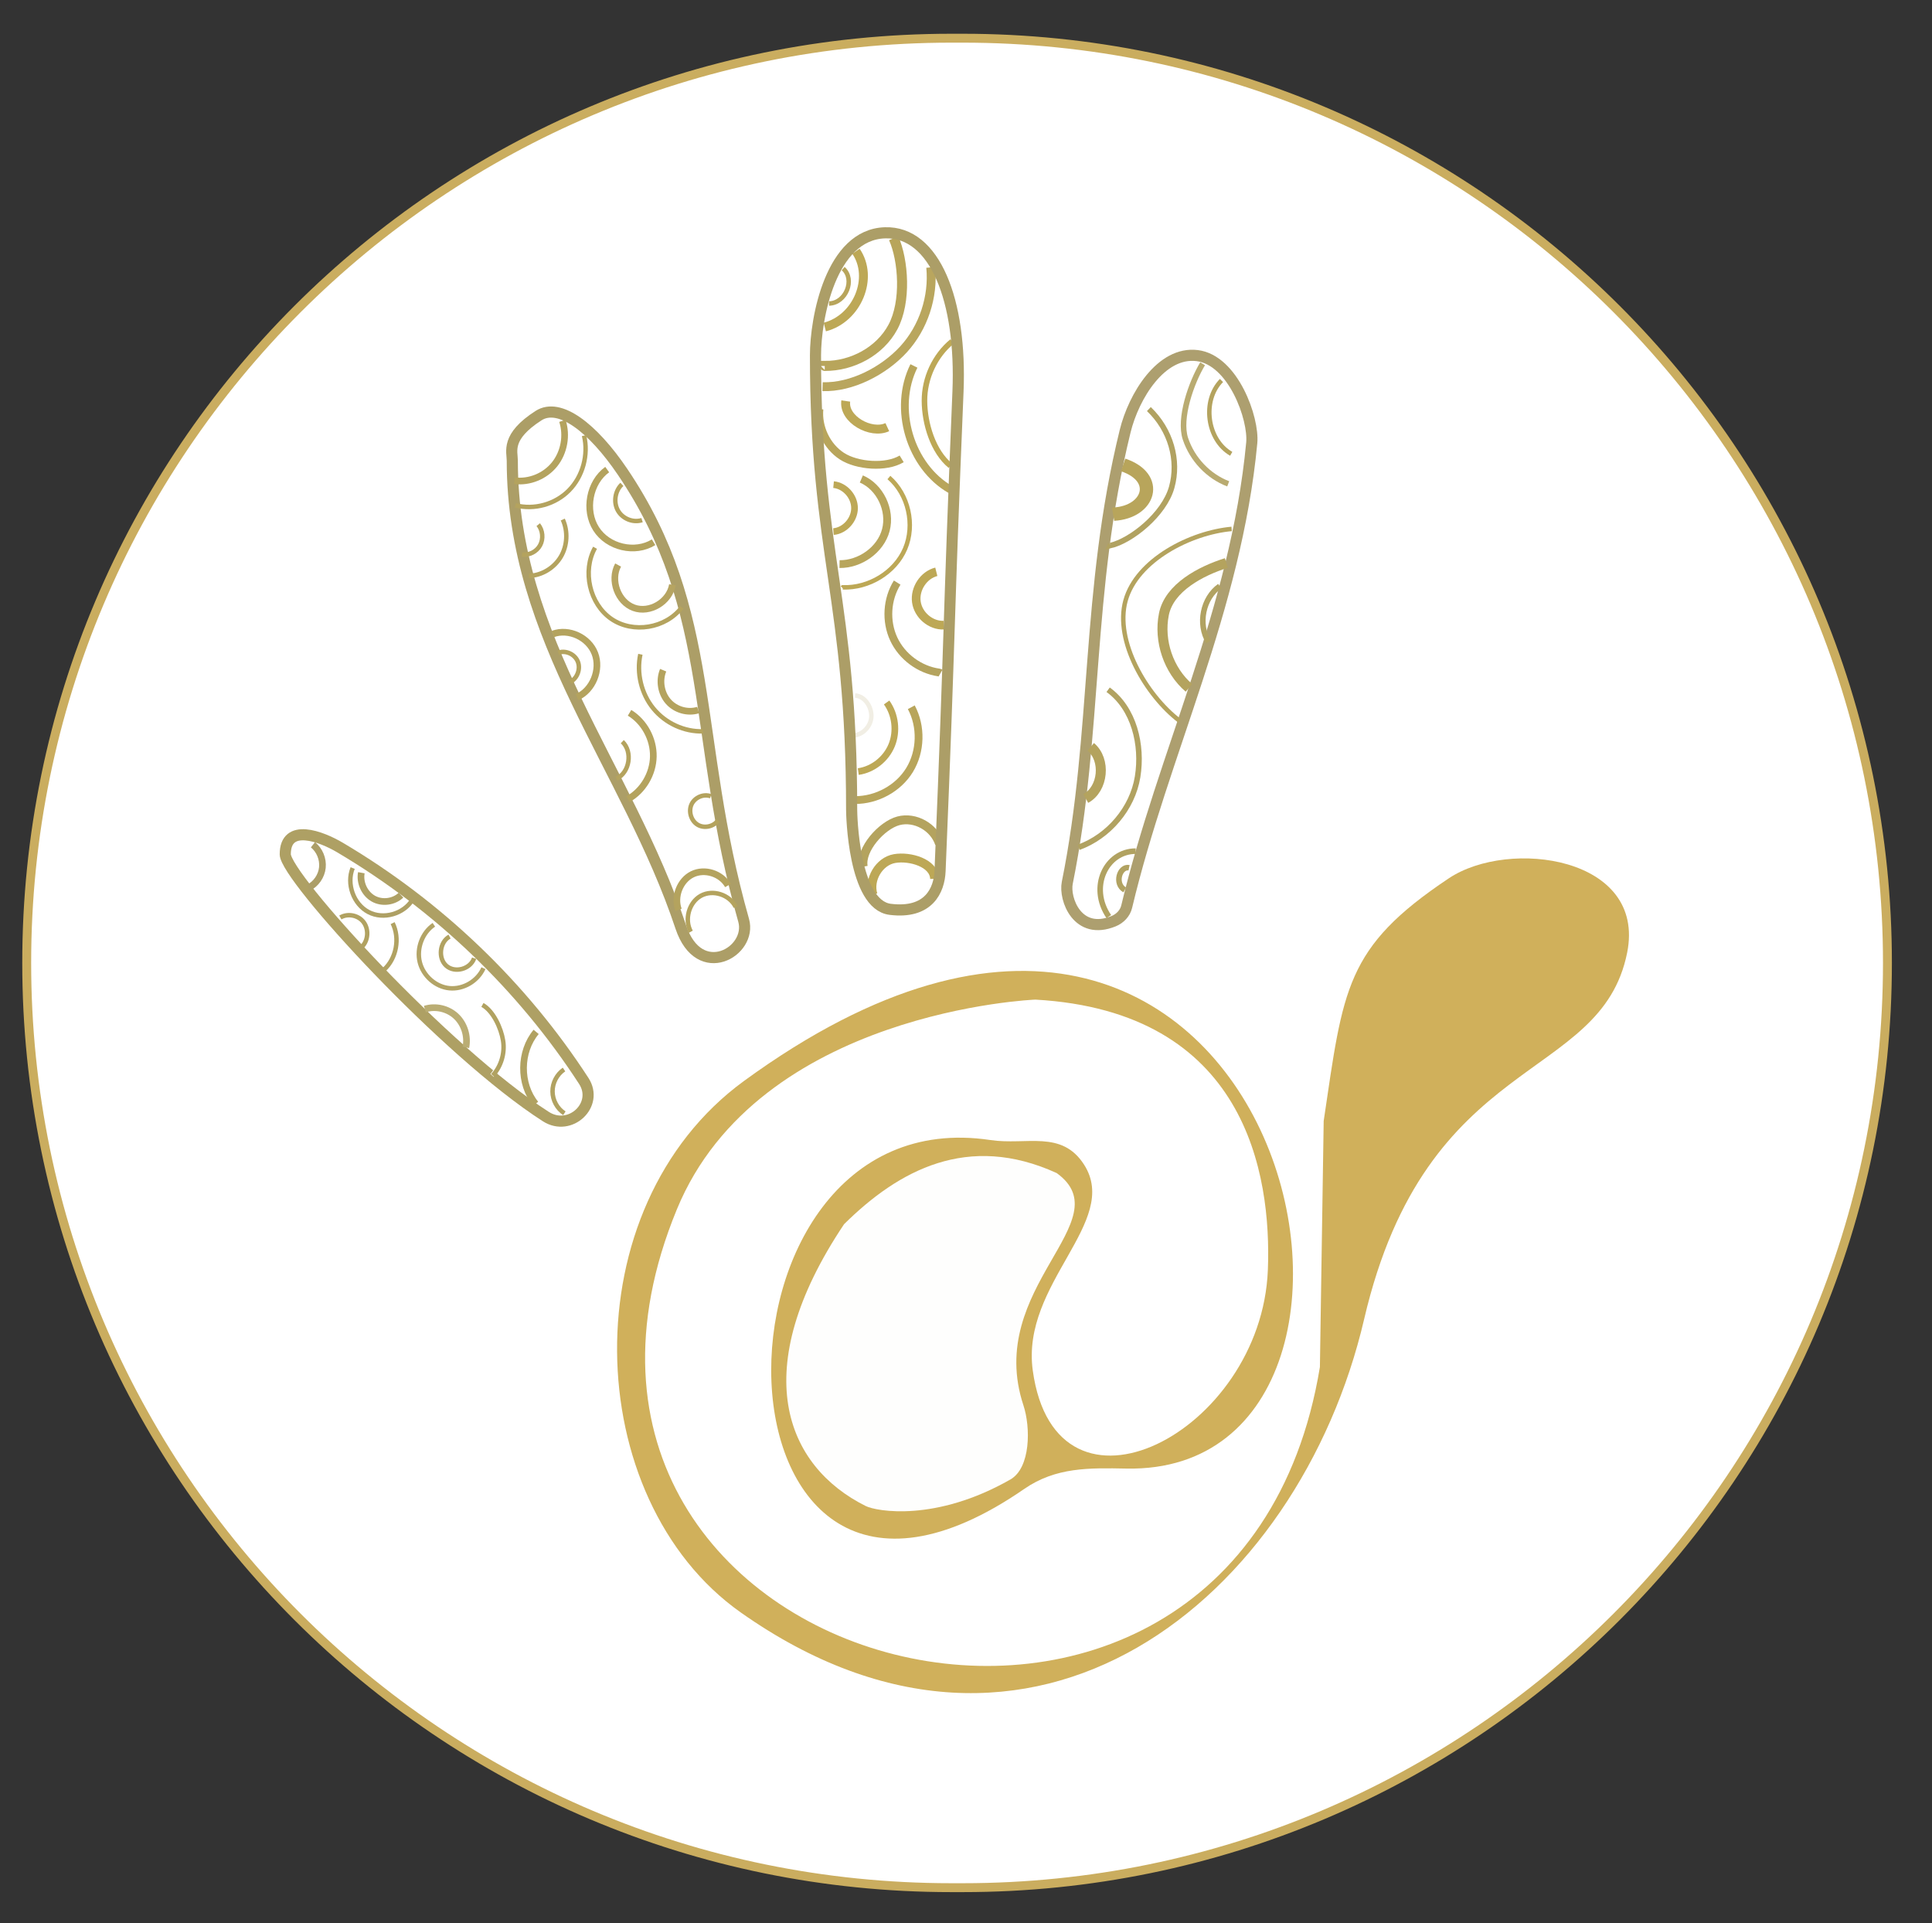 <svg xmlns="http://www.w3.org/2000/svg" viewBox="0 0 434 432" style="enable-background:new 0 0 434 432;"><rect x="0" y="0" width="434" height="432" fill="#333333" stroke="none"/><defs><style type="text/css">	.st0{fill:#FFFFFF;stroke:#CAAD5F;stroke-width:2;stroke-miterlimit:10;}	.st1{fill:#D0B05B;}	.st2{fill:#FEFEFD;}	.st3{opacity:0.961;fill:none;stroke:#AA9C6A;stroke-width:2.5;stroke-miterlimit:10;}	.st4{fill:none;stroke:#BDA856;stroke-width:2;stroke-miterlimit:10;}	.st5{fill:none;stroke:#B8A55B;stroke-miterlimit:10;}	.st6{fill:none;stroke:#B8A55B;stroke-width:2.25;stroke-miterlimit:10;}	.st7{fill:none;stroke:#B9A65E;stroke-width:2;stroke-miterlimit:10;}	.st8{fill:none;stroke:#BDA856;stroke-width:1.25;stroke-miterlimit:10;}	.st9{fill:none;stroke:#B8A55B;stroke-width:1.75;stroke-miterlimit:10;}	.st10{fill:none;stroke:#BDA856;stroke-width:1.5;stroke-miterlimit:10;}	.st11{fill:none;stroke:#BDA856;stroke-miterlimit:10;}	.st12{fill:none;stroke:#BDA856;stroke-width:1.95;stroke-miterlimit:10;}	.st13{fill:none;stroke:#B4A35E;stroke-width:1.75;stroke-miterlimit:10;}	.st14{fill:none;stroke:#F1EEE4;stroke-miterlimit:10;}	.st15{fill:none;stroke:#B4A35E;stroke-width:2;stroke-miterlimit:10;}	.st16{fill:none;stroke:#AC9E67;stroke-width:2.5;stroke-miterlimit:10;}	.st17{fill:none;stroke:#AEA064;stroke-width:2.5;stroke-miterlimit:10;}	.st18{fill:none;stroke:#AC9E67;stroke-width:1.5;stroke-miterlimit:10;}	.st19{fill:none;stroke:#AEA064;stroke-width:1.5;stroke-miterlimit:10;}	.st20{fill:none;stroke:#AEA064;stroke-miterlimit:10;}	.st21{fill:none;stroke:#B1A261;stroke-miterlimit:10;}	.st22{fill:none;stroke:#B3A466;stroke-miterlimit:10;}	.st23{fill:none;stroke:#FFFFFF;stroke-miterlimit:10;}	.st24{fill:none;stroke:#B1A261;stroke-width:1.5;stroke-miterlimit:10;}	.st25{fill:none;stroke:#BAAD74;stroke-width:1.5;stroke-miterlimit:10;}	.st26{fill:none;stroke:#B4A35E;stroke-width:1.5;stroke-miterlimit:10;}	.st27{fill:none;stroke:#B4A35E;stroke-miterlimit:10;}	.st28{fill:none;stroke:#B6A461;stroke-width:1.5;stroke-miterlimit:10;}	.st29{fill:none;stroke:#B9AB71;stroke-width:1.25;stroke-miterlimit:10;}	.st30{fill:none;stroke:#B1A261;stroke-width:1.25;stroke-miterlimit:10;}	.st31{fill:none;stroke:#B8A55B;stroke-width:3;stroke-miterlimit:10;}	.st32{fill:none;stroke:#B4A35E;stroke-width:2.25;stroke-miterlimit:10;}</style></defs><g id="Layer_2"><path class="st0" d="M6,216.28L6,216.28C6,101.57,98.99,8.58,213.7,8.58l2.59,0c114.71,0,207.7,92.99,207.7,207.7v0 c0,114.71-92.99,207.7-207.7,207.7h-2.59C98.99,423.99,6,330.99,6,216.28z"></path></g><g><g><path class="st1" d="M297.35,251.78c4.42-29.71,4.8-38.95,28.1-54.5c13.54-9.04,44.39-4.85,40.07,16.7 c-5.92,29.51-45.03,22.1-59.08,82.3c-14.6,62.67-74.59,112.04-140.02,65.9c-36.17-25.51-38.2-91.01,0.71-119.39 c121.06-88.29,159.58,88.47,85.93,87.06c-8.38-0.16-15.88-0.33-22.97,4.57c-73.52,50.77-75.38-88.51-7.61-78.36 c8.11,1.22,16-2.34,21.04,5.52c8.26,12.88-14.22,26.63-11.52,46.24c5.19,37.72,51.37,14,52.81-22.57 c0.85-21.62-4.99-58.05-52.21-60.73c-0.09-0.01-62.18,2.51-80.55,47.11c-43.57,105.75,125.79,149.04,144.45,35.41"></path><path id="AT_Interna_1_" class="st2" d="M189.61,274.96c-21.97,32.82-13.11,54.35,4.86,63.3c2.43,1.21,15.73,3.62,32.5-5.96 c4.57-2.61,4.57-11.71,2.93-16.66c-8.78-26.53,22.24-41.45,7.48-52.16C217.43,254.37,201.86,262.84,189.61,274.96z"></path><path class="st3" d="M239.75,198.29c6.88-34.07,4.12-65.23,13-101.44c1.93-7.86,8.07-17.98,16.18-16.98s12.77,14.18,12.26,19.6 c-3.54,37.5-19.91,69.78-28.09,104.16c-0.35,1.49-1.51,2.69-2.93,3.27C242.03,210.23,239.02,201.9,239.75,198.29z"></path><path class="st4" d="M192.28,56.43c4.09,5.94,0.32,15.12-7,17.02"></path><path class="st5" d="M189.41,60.33c2.75,2.45,0.61,7.76-3.17,7.84"></path><path class="st6" d="M200.75,53.5c2.2,4.94,2.88,14.29-0.17,19.96c-2.94,5.48-9.2,8.77-15.31,8.73c0,0.04,0.23-0.03,0.23,0.01"></path><path class="st7" d="M209.08,60.05c0.64,6.64-1.64,13.52-6.09,18.39c-4.45,4.87-11.7,8.62-18.21,8.41"></path><path class="st8" d="M213.88,76.69c-3.88,3.19-6.23,8.24-6.21,13.34s1.93,11.41,5.83,14.58"></path><path class="st9" d="M205.3,82.19c-4.74,9.53-0.88,22.57,8.24,27.79"></path><path class="st4" d="M189.99,90.07c-0.59,4.09,5.65,7.58,9.33,5.87"></path><path class="st9" d="M184.08,91.88c-0.39,4.11,1.64,8.37,5.05,10.58c3.41,2.21,9.96,2.71,13.42,0.6"></path><path class="st10" d="M187.25,108.85c2.55,0.24,4.72,2.67,4.71,5.29s-2.19,5.04-4.74,5.26"></path><path class="st9" d="M193.49,107.58c4.19,1.79,6.68,6.97,5.51,11.46c-1.17,4.49-5.85,7.72-10.41,7.66"></path><path class="st11" d="M199.68,107.25c4.38,3.79,5.93,10.63,3.64,16.01c-2.29,5.38-8.24,8.87-13.99,8.66 c-0.04,0.04-0.07,0.07-0.11,0.11"></path><path class="st12" d="M210.33,128.43c-2.84,0.71-4.89,3.81-4.48,6.77s3.24,5.35,6.16,5.21"></path><path class="st13" d="M201.54,130.85c-2.33,3.72-2.63,8.69-0.77,12.68s5.81,6.88,10.09,7.51c0.07,0.04,0.37,0.07,0.44,0.11"></path><path class="st14" d="M192.09,156.21c2.08,0.15,3.57,2.3,3.65,4.43c0.08,2.13-1.58,4.18-3.65,4.49"></path><path class="st10" d="M199.17,157.78c1.96,2.71,2.41,6.5,1.13,9.62c-1.28,3.11-4.23,5.44-7.5,5.9"></path><path class="st9" d="M204.71,158.85c2.32,4.32,2.17,9.92-0.39,14.1s-7.42,6.76-12.24,6.75"></path><path class="st4" d="M196.11,200.95c-1.06-3.42,1.38-7.51,4.84-8.11s8.9,0.96,9,4.55"></path><path class="st15" d="M193.91,194.66c-0.7-3.88,4.17-9.31,7.91-10.3s8.01,1.39,9.23,5.14"></path><path class="st16" d="M191.31,181.83c0-47.26-8.12-57.45-8.12-102.01c0-8.3,3.43-27.13,15.59-27.53 c11.23-0.37,17.27,15.23,16.42,35.66c-2.31,55.53-1.63,49.99-4.03,107.71c-0.18,4.29-2.54,9.66-11.2,8.58 C191.7,203.21,191.31,182.9,191.31,181.83z"></path><path class="st16" d="M115.08,103.48c0,40.32,25.85,68.71,37.85,104.72c4.16,12.47,16.11,5.53,14.12-1.49 c-11.65-41.07-5.95-69.33-27.21-100.75c-6.71-9.91-14.16-15.62-18.86-12.61C113.59,98.1,115.08,101.39,115.08,103.48z"></path><path class="st17" d="M122.62,250.79c5.46,3.5,11.99-2.65,8.52-8c-13.75-21.19-32.61-39.33-54.76-52.43 c-4.17-2.47-12.3-5.62-12.3,1.52C64.08,196.93,99.96,236.25,122.62,250.79z"></path><path class="st18" d="M70.3,189.74c1.49,1.19,2.32,3.2,2.12,5.13s-1.45,3.71-3.16,4.53"></path><path class="st19" d="M81.17,196.02c-0.41,2.25,0.73,4.7,2.68,5.81c1.96,1.11,4.59,0.78,6.23-0.77"></path><path class="st20" d="M79.22,194.97c-1.44,3.57,0.2,8.12,3.56,9.88c3.35,1.76,7.93,0.45,9.91-2.82"></path><path class="st21" d="M88.2,207.34c1.69,3.4,0.85,7.93-1.94,10.46"></path><path class="st22" d="M97.46,207.71c-2.6,1.77-3.93,5.3-3.16,8.4c0.77,3.1,3.57,5.56,6.68,5.85s6.31-1.59,7.62-4.5"></path><path class="st21" d="M100.99,210.36c-2.24,1.21-2.64,4.88-0.72,6.57c1.92,1.69,5.4,0.74,6.24-1.71"></path><path class="st23" d="M104.68,227.94c3.04,0.05,5.97,2.04,7.19,4.88c1.22,2.85,0.68,6.4-1.33,8.73"></path><path class="st21" d="M108.37,225.71c2.43,1.34,4.2,5.22,4.64,8.01c0.45,2.79-0.43,5.77-2.32,7.84"></path><path class="st24" d="M120.44,231.77c-3.73,4.44-3.79,11.66-0.13,16.16"></path><path class="st21" d="M126.7,240.22c-1.59,1.07-2.6,2.99-2.58,4.94c0.01,1.95,1.05,3.85,2.66,4.89"></path><path class="st21" d="M76.46,206.07c1.67-0.98,4.02-0.52,5.21,1.04c1.19,1.56,1.07,4-0.26,5.43"></path><path class="st25" d="M95.44,226.64c2.4-0.75,5.16-0.12,7.01,1.61c1.85,1.73,2.72,4.49,2.2,7"></path><path class="st26" d="M126.34,94.53c1.07,3.28,0.38,7.09-1.76,9.76c-2.14,2.67-5.66,4.11-9.01,3.68"></path><path class="st27" d="M131.2,97.84c1.04,4.33-0.29,9.17-3.38,12.3c-3.09,3.14-7.83,4.45-12.05,3.35"></path><path class="st27" d="M139.7,108.79c-1.55,1.45-1.94,4.02-0.89,5.88c1.05,1.86,3.42,2.8,5.42,2.15"></path><path class="st26" d="M136.4,105.47c-3.99,2.87-5.16,9.13-2.49,13.31c2.67,4.18,8.73,5.59,12.91,3.01"></path><path class="st27" d="M126.42,116.69c1.21,2.65,1.03,5.92-0.47,8.41s-4.25,4.14-7.1,4.25"></path><path class="st27" d="M120.91,117.84c1.03,1.27,1.2,3.19,0.42,4.63c-0.78,1.44-2.48,2.3-4.07,2.07"></path><path class="st27" d="M133.67,123.03c-2.92,5.23-1.23,12.63,3.66,15.98c4.88,3.35,12.22,2.15,15.83-2.6"></path><path class="st28" d="M138.85,126.91c-1.85,3.4-0.05,8.3,3.53,9.6c3.58,1.31,8-1.33,8.67-5.16"></path><path class="st27" d="M125.42,146.6c1.65-0.6,3.69,0.31,4.37,1.97c0.68,1.65-0.1,3.79-1.67,4.58"></path><path class="st26" d="M124.19,142.4c3.6-1.32,8.04,0.74,9.44,4.38c1.4,3.64-0.48,8.25-3.99,9.79"></path><path class="st27" d="M155.19,209.27c-1.51-2.71-0.43-6.59,2.25-8.07c2.68-1.48,6.45-0.27,7.83,2.51"></path><path class="st26" d="M152.42,204.35c-1.1-2.94,0.33-6.62,3.1-7.98c2.77-1.36,6.47-0.2,8.02,2.52"></path><path class="st27" d="M143.85,146.96c-0.9,4.23,0.21,8.85,2.92,12.17c2.71,3.32,6.95,5.27,11.17,5.13"></path><path class="st26" d="M148.97,150.53c-0.96,2.31-0.49,5.18,1.15,7.04c1.64,1.87,4.37,2.64,6.72,1.91"></path><path class="st26" d="M141.42,160.1c3.3,2,5.41,5.89,5.34,9.81s-2.33,7.72-5.7,9.59"></path><path class="st27" d="M139.79,166.58c2.39,2.24,1.66,6.94-1.3,8.31"></path><path class="st27" d="M159.66,178.84c-1.61-0.59-3.59,0.25-4.32,1.83s-0.09,3.69,1.38,4.57c1.47,0.89,3.58,0.44,4.58-0.98"></path><path class="st29" d="M270.15,81.71c-2.5,4.13-5.39,12.26-3.85,16.86s5.16,8.41,9.6,10.1"></path><path class="st30" d="M258.08,91.88c4.86,4.64,6.85,11.48,5.12,17.6c-1.73,6.12-9.13,11.98-13.77,13.06 c0.04-0.08-0.04-0.16,0-0.23"></path><path class="st31" d="M252.3,104.43c8.42,2.82,5.95,10.57-2.08,11.05c-0.06,0.01-0.11,0.03-0.17,0.04"></path><path class="st27" d="M276.67,118.8c-9.22,0.83-21.31,6.98-23.83,16.09s4.68,21.32,12.1,26.98"></path><path class="st32" d="M275.49,126.45c-5.72,1.79-12.85,5.53-14.04,11.53c-1.19,6,1.05,12.59,5.63,16.52"></path><path class="st30" d="M274,131.66c-3.79,2.66-4.97,8.52-2.53,12.51"></path><path class="st30" d="M248.93,154.92c5.79,4.19,7.78,12.39,6.62,19.55c-1.16,7.17-6.57,13.43-13.24,15.84"></path><path class="st32" d="M245.02,167.75c3.47,2.9,2.84,9.44-1.11,11.59"></path><path class="st30" d="M249.08,205.87c-4.51-6.6-0.61-14.7,6.04-14.7"></path><path class="st30" d="M252.66,199.88c-2.41-1.36-1.14-5.4,0.97-4.98"></path><path class="st27" d="M274.39,85.46c-4.45,4.52-3.28,13.34,2.19,16.47"></path></g></g></svg>